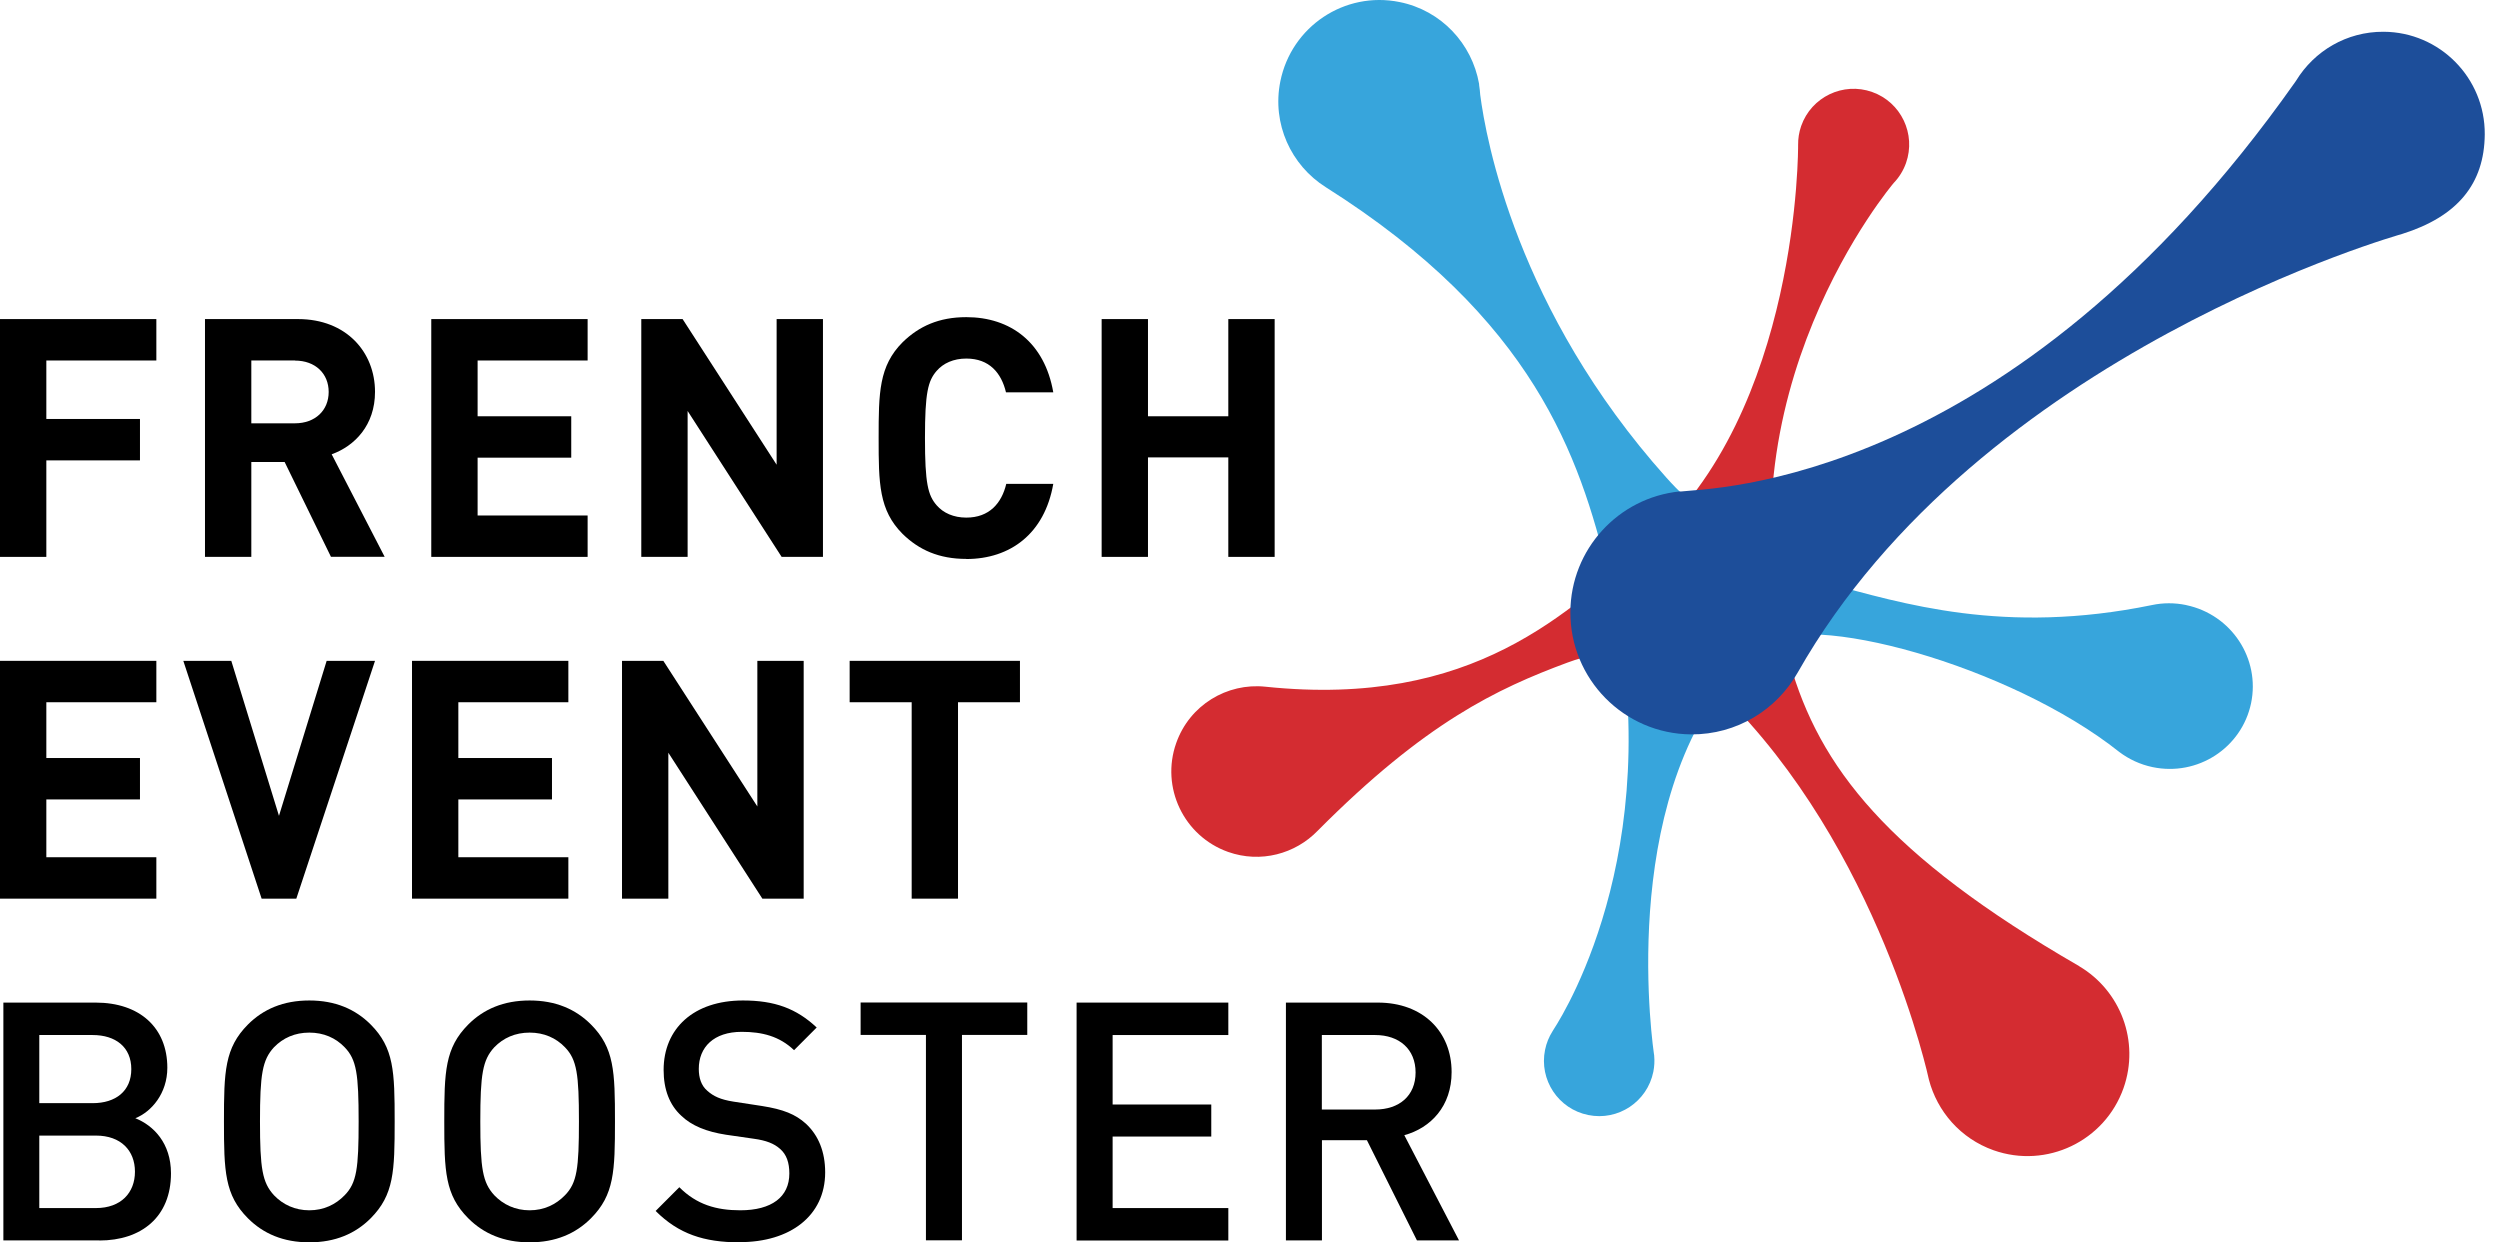 <svg width="163" height="81" viewBox="0 0 163 81" fill="none" xmlns="http://www.w3.org/2000/svg">
<path d="M135.571 62.997C122.997 55.741 118.619 49.958 116.697 43.231C111.691 25.75 123.474 11.925 123.474 11.925C123.819 11.566 124.096 11.126 124.272 10.629C124.937 8.741 123.951 6.664 122.061 5.997C120.177 5.33 118.104 6.318 117.438 8.212C117.294 8.628 117.231 9.043 117.237 9.458C117.237 9.458 117.363 26.851 107.408 35.428C102.27 39.852 96.127 46.195 82.504 44.773C80.005 44.509 77.561 45.969 76.689 48.448C75.665 51.343 77.185 54.52 80.074 55.546C82.19 56.295 84.451 55.678 85.915 54.162C92.931 47.108 97.603 44.905 102.201 43.2C104.594 42.313 108.626 41.677 112.225 45.201C122.557 55.307 125.766 70.397 125.766 70.397C126.307 72.461 127.82 74.229 129.981 74.997C133.435 76.218 137.229 74.406 138.454 70.945C139.528 67.893 138.253 64.589 135.571 63.003V62.997Z" fill="#D42C31"/>
<path d="M142.536 39.449C141.776 39.292 141.022 39.298 140.312 39.449C130.652 41.432 124.039 39.336 119.083 38.015C116.627 37.36 111.967 34.862 108.632 31.124C98.891 20.225 96.881 9.055 96.51 6.18C96.498 5.972 96.472 5.764 96.441 5.557C96.441 5.5 96.435 5.462 96.435 5.462C95.976 2.863 93.985 0.68 91.247 0.132C87.673 -0.591 84.2 1.724 83.478 5.305C82.918 8.074 84.181 10.78 86.436 12.202C100.04 20.798 102.979 29.796 104.826 37.297C109.053 54.47 102.157 65.797 101.302 67.112C101.29 67.131 101.277 67.144 101.271 67.162C101.24 67.213 101.221 67.244 101.221 67.244C100.995 67.603 100.825 68.012 100.737 68.453C100.341 70.403 101.604 72.31 103.557 72.7C105.504 73.097 107.401 71.832 107.797 69.881C107.866 69.529 107.885 69.183 107.853 68.843V68.824C107.841 68.748 107.828 68.679 107.822 68.604C107.527 66.433 105.624 49.832 114.881 42.086C117.701 39.726 131.08 43.376 138.183 49.033C138.805 49.499 139.533 49.845 140.344 50.015C143.283 50.632 146.153 48.769 146.769 45.855C147.378 42.942 145.494 40.079 142.554 39.456L142.536 39.449Z" fill="#37A5DC"/>
<path d="M155.405 2.071C152.999 2.058 150.889 3.329 149.714 5.248L149.645 5.349C131.004 31.791 111.402 31.816 109.618 32.043C109.587 32.043 109.555 32.043 109.53 32.043C109.511 32.043 109.499 32.043 109.499 32.043C105.529 32.452 102.414 35.8 102.389 39.89C102.364 44.276 105.887 47.85 110.265 47.882C113.242 47.901 115.842 46.271 117.211 43.848C129.063 22.956 156.617 15.254 156.617 15.254C160.222 14.121 161.981 11.994 162.006 8.76C162.031 5.085 159.073 2.089 155.411 2.071H155.405Z" fill="#1D4E9A"/>
<path d="M3.021 23.504V27.317H9.126V30.017H3.021V36.309H0V20.804H10.194V23.504H3.021Z" fill="black"/>
<path d="M21.581 36.309L18.559 30.124H16.386V36.309H13.365V20.804H19.433C22.585 20.804 24.451 22.962 24.451 25.549C24.451 27.726 23.126 29.079 21.625 29.62L25.079 36.303H21.581V36.309ZM19.232 23.504H16.386V27.6H19.232C20.557 27.6 21.43 26.751 21.43 25.555C21.43 24.36 20.563 23.51 19.232 23.51V23.504Z" fill="black"/>
<path d="M28.119 36.309V20.804H38.313V23.504H31.14V27.141H37.245V29.84H31.14V33.61H38.313V36.309H28.119Z" fill="black"/>
<path d="M50.963 36.309L44.833 26.795V36.309H41.812V20.804H44.506L50.636 30.3V20.804H53.657V36.309H50.963Z" fill="black"/>
<path d="M63.003 36.441C61.219 36.441 59.919 35.856 58.851 34.812C57.306 33.264 57.287 31.521 57.287 28.563C57.287 25.605 57.306 23.862 58.851 22.314C59.919 21.27 61.219 20.678 63.003 20.678C65.892 20.678 68.109 22.333 68.674 25.58H65.59C65.289 24.315 64.504 23.378 63.003 23.378C62.174 23.378 61.502 23.68 61.068 24.183C60.503 24.838 60.308 25.599 60.308 28.563C60.308 31.527 60.503 32.288 61.068 32.943C61.502 33.446 62.174 33.748 63.003 33.748C64.504 33.748 65.308 32.811 65.609 31.546H68.674C68.109 34.793 65.873 36.448 63.003 36.448V36.441Z" fill="black"/>
<path d="M80.086 36.309V29.822H74.848V36.309H71.827V20.804H74.848V27.141H80.086V20.804H83.107V36.309H80.086Z" fill="black"/>
<path d="M0 58.592V43.087H10.194V45.786H3.021V49.423H9.126V52.123H3.021V55.892H10.194V58.592H0Z" fill="black"/>
<path d="M19.32 58.592H17.058L11.952 43.087H15.08L18.189 53.193L21.298 43.087H24.451L19.32 58.592Z" fill="black"/>
<path d="M26.863 58.592V43.087H37.057V45.786H29.884V49.423H35.989V52.123H29.884V55.892H37.057V58.592H26.863Z" fill="black"/>
<path d="M49.706 58.592L43.576 49.077V58.592H40.555V43.087H43.249L49.379 52.582V43.087H52.4V58.592H49.706Z" fill="black"/>
<path d="M62.462 45.786V58.592H59.441V45.786H55.397V43.087H66.501V45.786H62.456H62.462Z" fill="black"/>
<path d="M6.475 80.874H0.22V65.369H6.237C9.107 65.369 10.91 67.005 10.91 69.617C10.91 71.297 9.867 72.493 8.824 72.908C10.018 73.386 11.148 74.538 11.148 76.501C11.148 79.352 9.214 80.881 6.475 80.881V80.874ZM6.042 67.484H2.562V71.926H6.042C7.543 71.926 8.561 71.14 8.561 69.705C8.561 68.27 7.537 67.484 6.042 67.484ZM6.262 74.04H2.562V78.766H6.256C7.889 78.766 8.799 77.766 8.799 76.394C8.799 75.022 7.889 74.04 6.256 74.04H6.262Z" fill="black"/>
<path d="M24.168 79.433C23.169 80.434 21.863 81 20.167 81C18.471 81 17.165 80.434 16.166 79.433C14.646 77.911 14.602 76.362 14.602 73.115C14.602 69.868 14.646 68.327 16.166 66.798C17.165 65.797 18.471 65.231 20.167 65.231C21.863 65.231 23.169 65.797 24.168 66.798C25.688 68.32 25.732 69.868 25.732 73.115C25.732 76.362 25.688 77.904 24.168 79.433ZM22.472 68.283C21.888 67.672 21.103 67.326 20.167 67.326C19.232 67.326 18.453 67.672 17.862 68.283C17.102 69.113 16.951 70.045 16.951 73.115C16.951 76.186 17.102 77.099 17.862 77.929C18.446 78.54 19.232 78.911 20.167 78.911C21.103 78.911 21.882 78.54 22.472 77.929C23.257 77.124 23.383 76.186 23.383 73.115C23.383 70.045 23.251 69.088 22.472 68.283Z" fill="black"/>
<path d="M38.532 79.433C37.534 80.434 36.227 81 34.532 81C32.836 81 31.529 80.434 30.531 79.433C29.011 77.911 28.967 76.362 28.967 73.115C28.967 69.868 29.011 68.327 30.531 66.798C31.529 65.797 32.836 65.231 34.532 65.231C36.227 65.231 37.534 65.797 38.532 66.798C40.052 68.32 40.096 69.868 40.096 73.115C40.096 76.362 40.052 77.904 38.532 79.433ZM36.837 68.283C36.252 67.672 35.467 67.326 34.532 67.326C33.596 67.326 32.817 67.672 32.227 68.283C31.466 69.113 31.316 70.045 31.316 73.115C31.316 76.186 31.466 77.099 32.227 77.929C32.811 78.54 33.596 78.911 34.532 78.911C35.467 78.911 36.246 78.54 36.837 77.929C37.622 77.124 37.747 76.186 37.747 73.115C37.747 70.045 37.615 69.088 36.837 68.283Z" fill="black"/>
<path d="M48.224 81C45.9 81 44.248 80.453 42.747 78.955L44.292 77.407C45.423 78.54 46.704 78.911 48.268 78.911C50.309 78.911 51.465 78.043 51.465 76.514C51.465 75.815 51.289 75.274 50.856 74.903C50.466 74.556 49.945 74.355 49.16 74.248L47.332 73.984C46.07 73.789 45.096 73.399 44.418 72.744C43.658 72.046 43.268 71.045 43.268 69.761C43.268 67.062 45.222 65.231 48.444 65.231C50.51 65.231 51.923 65.753 53.248 66.993L51.773 68.472C50.818 67.559 49.687 67.276 48.362 67.276C46.534 67.276 45.561 68.276 45.561 69.692C45.561 70.259 45.712 70.781 46.126 71.127C46.516 71.473 46.974 71.693 47.822 71.826L49.669 72.109C51.082 72.329 51.867 72.656 52.539 73.26C53.362 74.022 53.801 75.091 53.801 76.438C53.801 79.289 51.496 80.988 48.236 80.988L48.224 81Z" fill="black"/>
<path d="M62.72 67.477V80.868H60.371V67.477H56.112V65.363H66.978V67.477H62.72Z" fill="black"/>
<path d="M70.194 80.874V65.369H80.087V67.484H72.543V72.014H78.975V74.103H72.543V78.766H80.087V80.881H70.194V80.874Z" fill="black"/>
<path d="M92.384 80.874L89.124 74.343H86.191V80.874H83.842V65.369H89.84C92.773 65.369 94.645 67.263 94.645 69.9C94.645 72.121 93.294 73.537 91.561 74.015L95.128 80.874H92.39H92.384ZM89.664 67.484H86.184V72.341H89.664C91.228 72.341 92.296 71.448 92.296 69.925C92.296 68.402 91.228 67.484 89.664 67.484Z" fill="black"/>
</svg>
